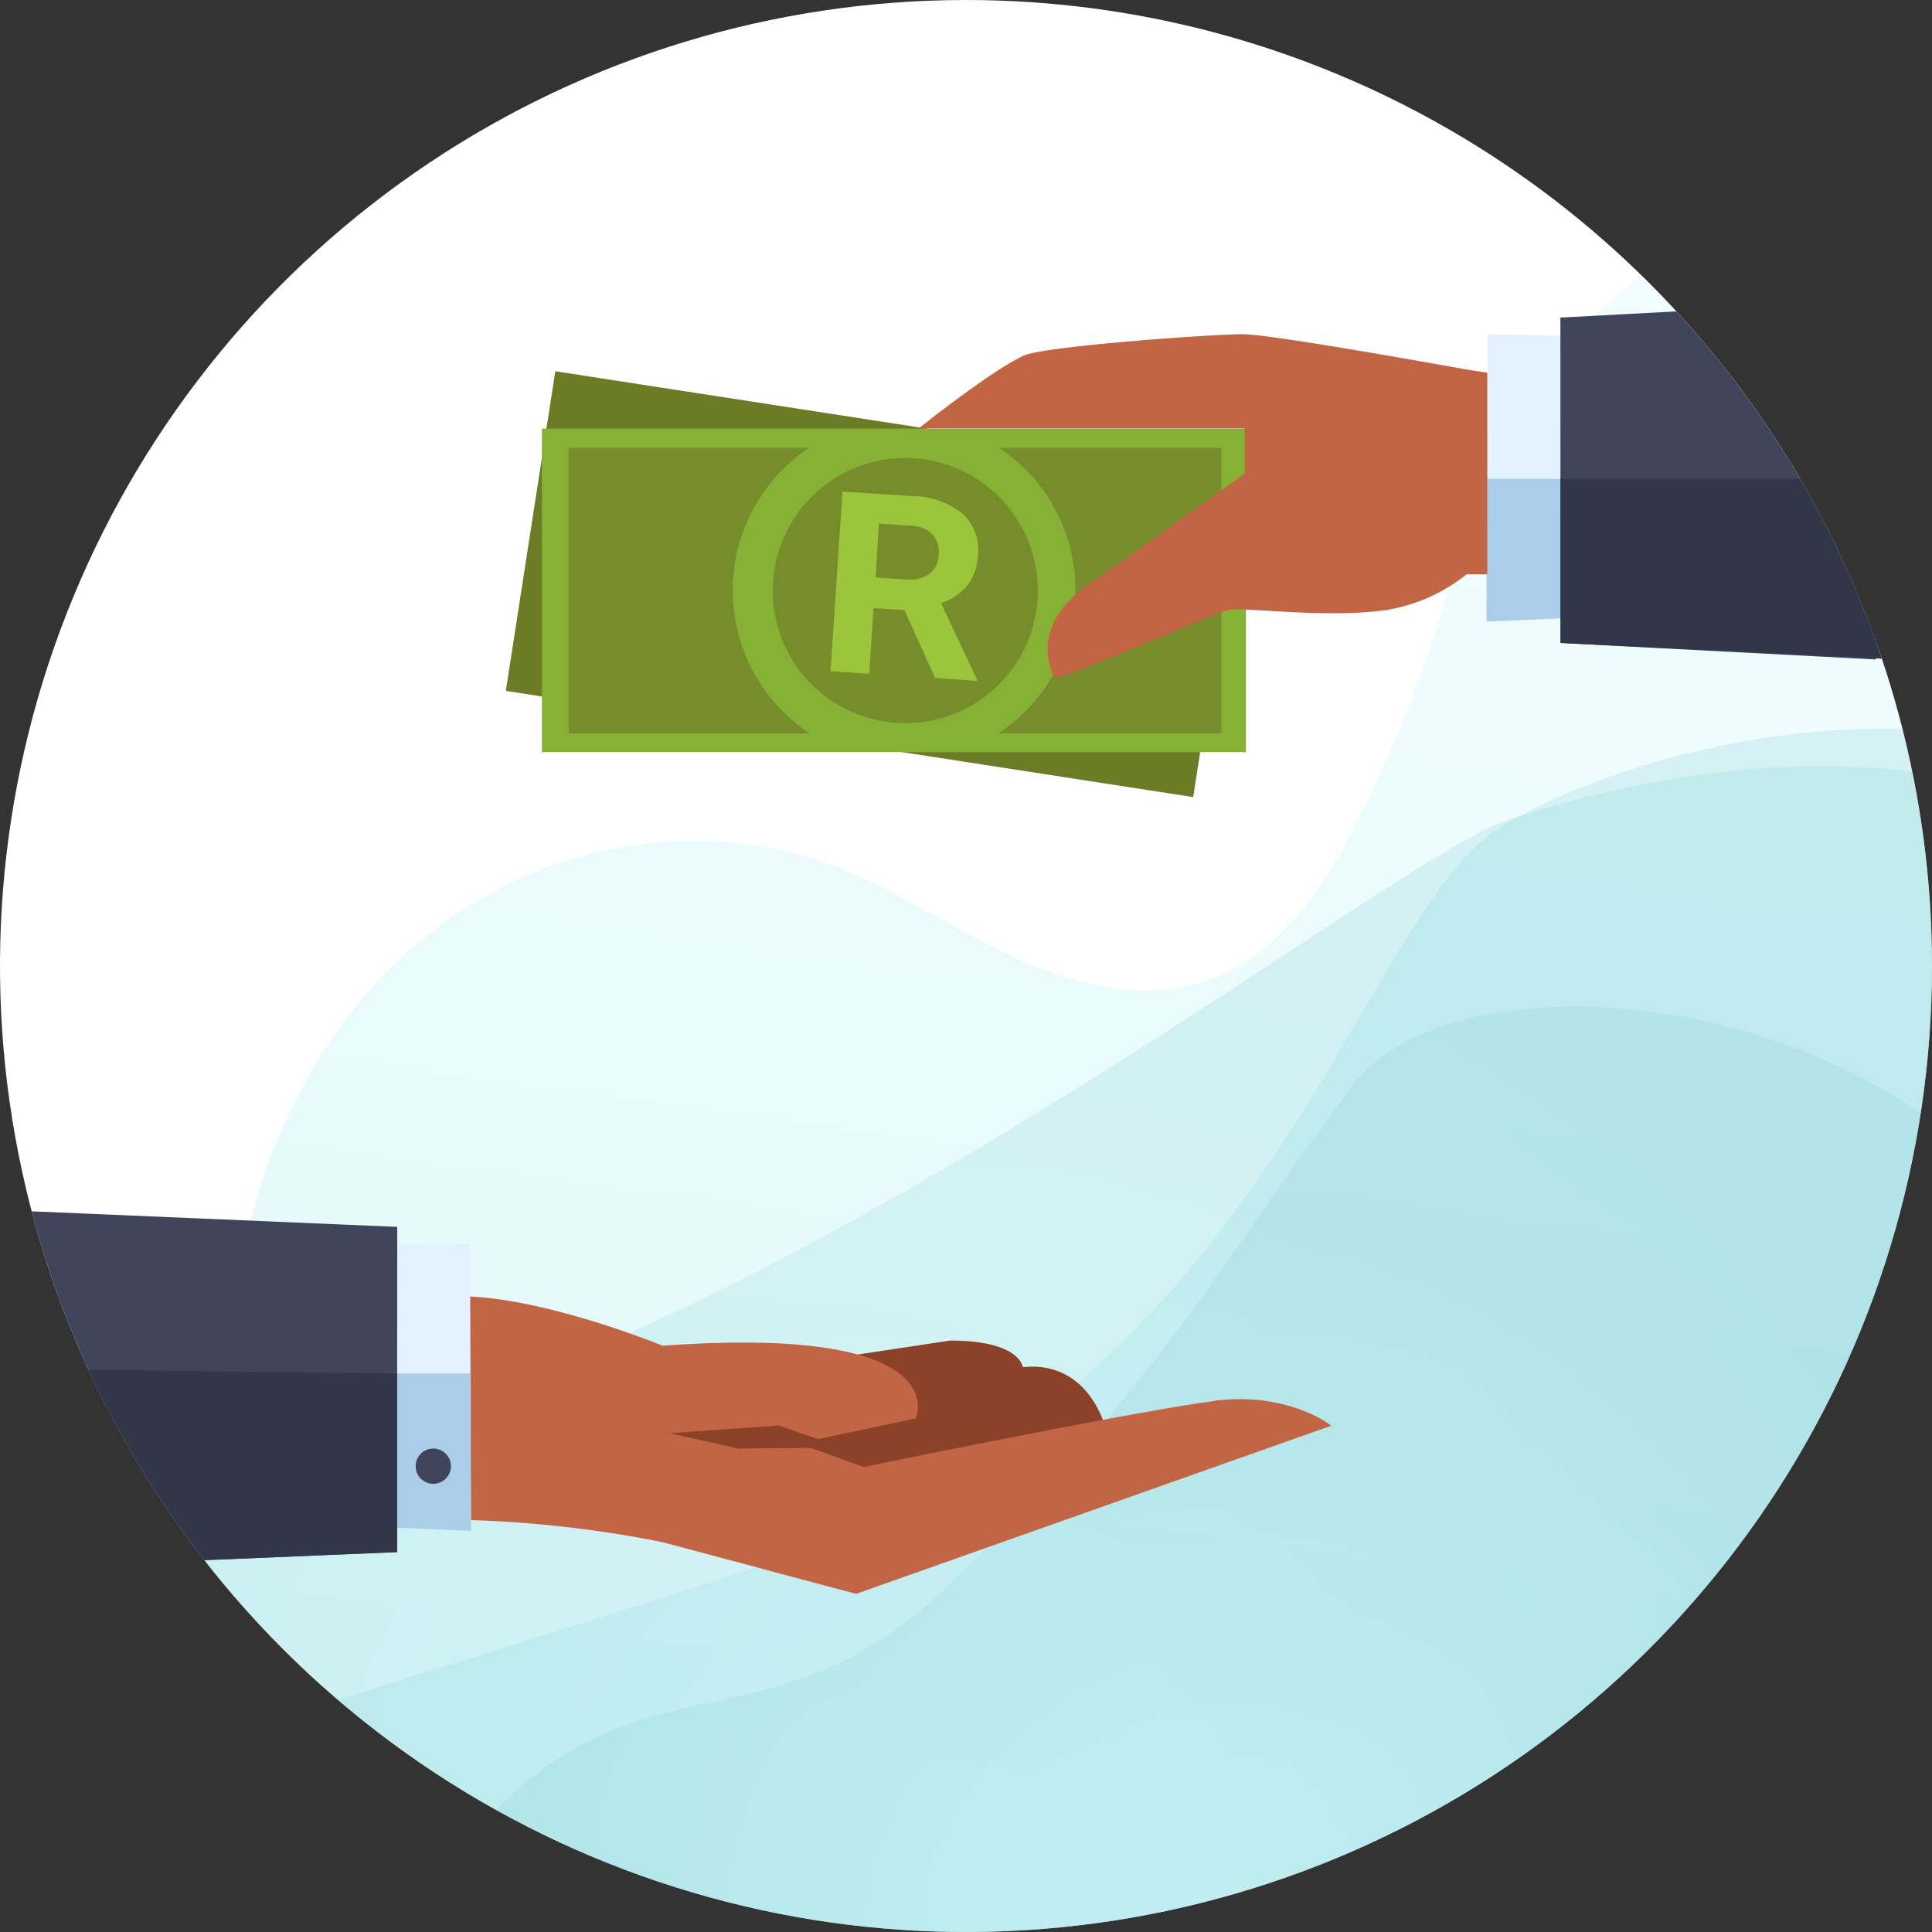 <svg xmlns="http://www.w3.org/2000/svg" xmlns:xlink="http://www.w3.org/1999/xlink" id="ico_personalLoan" viewBox="0 0 171 171"><rect x="0" y="0" width="171" height="171" fill="#333333" stroke="none"/><defs><clipPath id="clip-path"><path id="outline" fill="none" d="M171 85.5A85.5 85.5 0 1 1 85.45 0 85.49 85.49 0 0 1 171 85.5z"/></clipPath><linearGradient id="linear-gradient" x1="-631.2" x2="-631.35" y1="596.35" y2="595.97" gradientTransform="matrix(320.29 -45.01 -34.51 -245.55 222868.63 118072.26)" gradientUnits="userSpaceOnUse"><stop offset="0" stop-color="#c7f6f8"/><stop offset="1" stop-color="#96e9ee"/></linearGradient><radialGradient id="radial-gradient" cx="-634.81" cy="601.26" r=".48" gradientTransform="matrix(-63.48 185.7 185.81 63.44 -151933.94 79911.1)" gradientUnits="userSpaceOnUse"><stop offset="0" stop-color="#68d1db"/><stop offset="1" stop-color="#15a3b2"/></radialGradient><radialGradient id="radial-gradient-2" cx="-635.34" cy="601.72" r=".53" gradientTransform="matrix(-61.99 153.97 154.06 61.95 -131984.91 60718.61)" xlink:href="#radial-gradient"/><radialGradient id="radial-gradient-3" cx="-636.39" cy="603.4" r=".53" gradientTransform="matrix(-42.2 105.98 106.05 42.18 -90736.87 42166.4)" gradientUnits="userSpaceOnUse"><stop offset="0" stop-color="#68d1db"/><stop offset=".99" stop-color="#15a3b2"/></radialGradient><mask id="mask" width="171.54" height="171.44" x="7.46" y="-42.98" maskUnits="userSpaceOnUse"><g id="mask-2"><path id="path-1" fill="#fff" fill-rule="evenodd" d="M127.82-35.68a85.71 85.71 0 1 1-113 43.86 85.68 85.68 0 0 1 113-43.86z"/></g></mask></defs><g clip-path="url(#clip-path)"><path id="bg" fill="#fff" d="M171 85.5A85.5 85.5 0 1 1 85.45 0 85.49 85.49 0 0 1 171 85.5z"/><path id="swirl" fill="url(#linear-gradient)" fill-rule="evenodd" d="M164.26 15.14c-17.79 5.72-25.66 14.24-29.57 20.74-6.52 10.83-5.6 20-15.66 38.9-2.74 5.14-6.66 10.06-12.16 12-5.72 2-12.07.34-17.54-2.25s-10.5-6.09-16.19-8.13C62.9 72.7 51.08 74.28 41.81 80c-12.9 7.87-20 22.67-21.22 37.4a41.3 41.3 0 0 0-3.89 10 47.34 47.34 0 0 0 0 19.93c3.93 16.24 40.7 31.59 75.78 28.9 8.39-.64 47.14-3.61 69.8-34.88 15.9-22 15.39-46.13 14.95-66.76a159.51 159.51 0 0 0-12.97-59.45z" opacity=".27"/><g id="swirl-2" fill-rule="evenodd" data-name="swirl" opacity=".43"><path id="path-4" fill="url(#radial-gradient)" d="M25.93 128.32c44.88-9.94 96.74-52.09 107.35-55.68s52.8-15.68 73 20.6 23.16 80.3 9.89 93.31-73.28 67.21-90.47 73.59-45.7 41.54-63.48 46.41-49.83 5.45-72.78-32.41-40.6-82.32-33-101.17 24.56-34.71 69.49-44.65z" opacity=".27"/><path id="Path-5" fill="url(#radial-gradient-2)" d="M-.4 167.56c16.08-14.56 19.33-13.23 66.08-28.42s54.19-57.7 67-65.85 64.36-23.83 81.3 27.47 16.59 76.52-1.94 90.06-77.36 64.54-101.46 68.45-31.37 67.09-68.91 42.56-66-47.81-64.15-81.16 6-38.6 22.08-53.11z" opacity=".27"/><path id="Path-4-2" fill="url(#radial-gradient-3)" d="M83.56 140.69c19.71-18.68 24.21-28.79 36.18-44.63s72.81-5.84 68.65 42.59-44 88.9-61.58 92.18-34.72 20.12-52.74 20-65.38-27.22-44.23-69.57 34.01-21.89 53.72-40.57z" data-name="Path-4" opacity=".27"/></g><g id="hands"><path id="Fill-10" fill="#8c4229" fill-rule="evenodd" d="M91 128.84l6.92-2.19s-1.34-6.26-7.39-5.65c0 0-.23-2.35-6.43-2.35L68.56 121l-3.44 4.56 11.65 8.62z"/><path id="Fill-13" fill="#c16544" fill-rule="evenodd" d="M107.55 124c-6.64.81-31.11 5.84-31.11 5.84l-6-2.17 1.91-.28 8.71-1.85s3.75-8.32-22.41-6.43c0 0-13.3-5.48-20.5-4.18l.72 19.56a103 103 0 0 1 19.74 2l17.16 4.58 42.06-14.88s-3.66-3-10.3-2.22"/><path id="Fill-16" fill="#8c4229" fill-rule="evenodd" d="M74.59 128.13l-9.25.08-6.06-1.36 9.65-.68 5.66 1.96z"/><path id="Fill-19" fill="#e4f2ff" fill-rule="evenodd" d="M33.74 135.15l7.95.34-.09-25.43-8.6.15.74 24.94z"/><path id="Fill-22" fill="#aacee8" fill-rule="evenodd" d="M35.14 135.21l6.55.28-.09-13.92h-6.45l-.01 13.64z"/><path id="Fill-25" fill="#40445a" fill-rule="evenodd" d="M36.79 129.77a1.56 1.56 0 1 1 1.56 1.56 1.56 1.56 0 0 1-1.56-1.56"/><path id="Fill-28" fill="#40445a" fill-rule="evenodd" d="M-.09 138.85l35.23-1.47.02-28.79-35.25-1.5v31.76z"/><path id="Fill-31" fill="#323649" fill-rule="evenodd" d="M-.09 138.85l35.24-1.48v-15.8l-35.24-.43v17.71z"/><path id="Fill-34" fill="#e4f2ff" fill-rule="evenodd" d="M139.53 54.67l-7.96.34.09-25.42 8.6.15-.73 24.93z"/><path id="Fill-37" fill="#aacee8" fill-rule="evenodd" d="M131.62 42.38l-.05 12.63 7.96-.34.36-12.29h-8.27z"/><path id="Fill-43" fill="#40445a" fill-rule="evenodd" d="M166.02 58.37l-27.9-1.46-.01-28.8 27.91-1.49v31.75z"/><path id="Fill-46" fill="#323649" fill-rule="evenodd" d="M138.11 42.38l.01 14.53 29.9 1.46-2-15.99h-27.91z"/><path id="Fill-49" fill="#6c7b25" fill-rule="evenodd" d="M44.77 61.15l60.84 9.4 4.38-28.3-60.84-9.39-4.38 28.29z"/><path id="Fill-52" fill="#85b135" fill-rule="evenodd" d="M47.96 66.57h62.32V37.94H47.96v28.63z"/><path id="Fill-54" fill="#778c2a" fill-rule="evenodd" d="M68.4 52.25A11.73 11.73 0 1 1 80.13 64 11.72 11.72 0 0 1 68.4 52.25"/><g mask="url(#mask)"><path id="R" fill="#9bc63b" d="M80.05 54l-2.73-.18-.39 5.82-3.42-.23 1.06-15.9 6.17.4a7.18 7.18 0 0 1 4.45 1.56 4.25 4.25 0 0 1 1.36 3.66 4.71 4.71 0 0 1-.91 2.66 5 5 0 0 1-2.35 1.59l3.17 6.74v.15L82.77 60zm-2.55-2.89l2.76.18a2.88 2.88 0 0 0 2-.49 2.18 2.18 0 0 0 .82-1.69 2.36 2.36 0 0 0-.54-1.81 2.87 2.87 0 0 0-2-.78l-2.75-.18z"/></g><path id="Fill-55" fill="#778c2a" fill-rule="evenodd" d="M95.19 52.25a15.14 15.14 0 0 1-6.82 12.66h19.73V39.64H88.44a15.14 15.14 0 0 1 6.75 12.61"/><path id="Fill-56" fill="#778c2a" fill-rule="evenodd" d="M71.67 64.91a15.16 15.16 0 0 1-.07-25.27H50.33v25.27z"/><path id="Fill-57" fill="#c16544" fill-rule="evenodd" d="M131.64 50.83h-1.83a15.32 15.32 0 0 1-7.15 3.17c-5.59.78-12.87-.35-14 0s-5.15 2.08-8.87 3.61c-3.26 1.34-6.2 2.51-6.44 2.39 0 0-2.64-4.38 3-8.28 4-2.77 13.82-9.8 13.82-9.8v-4H81.31s6.35-5.08 9.29-6.44c1.85-.85 16.74-1.9 19.38-1.9s19.73 3.11 19.73 3.11l1.93.3z"/></g></g></svg>
